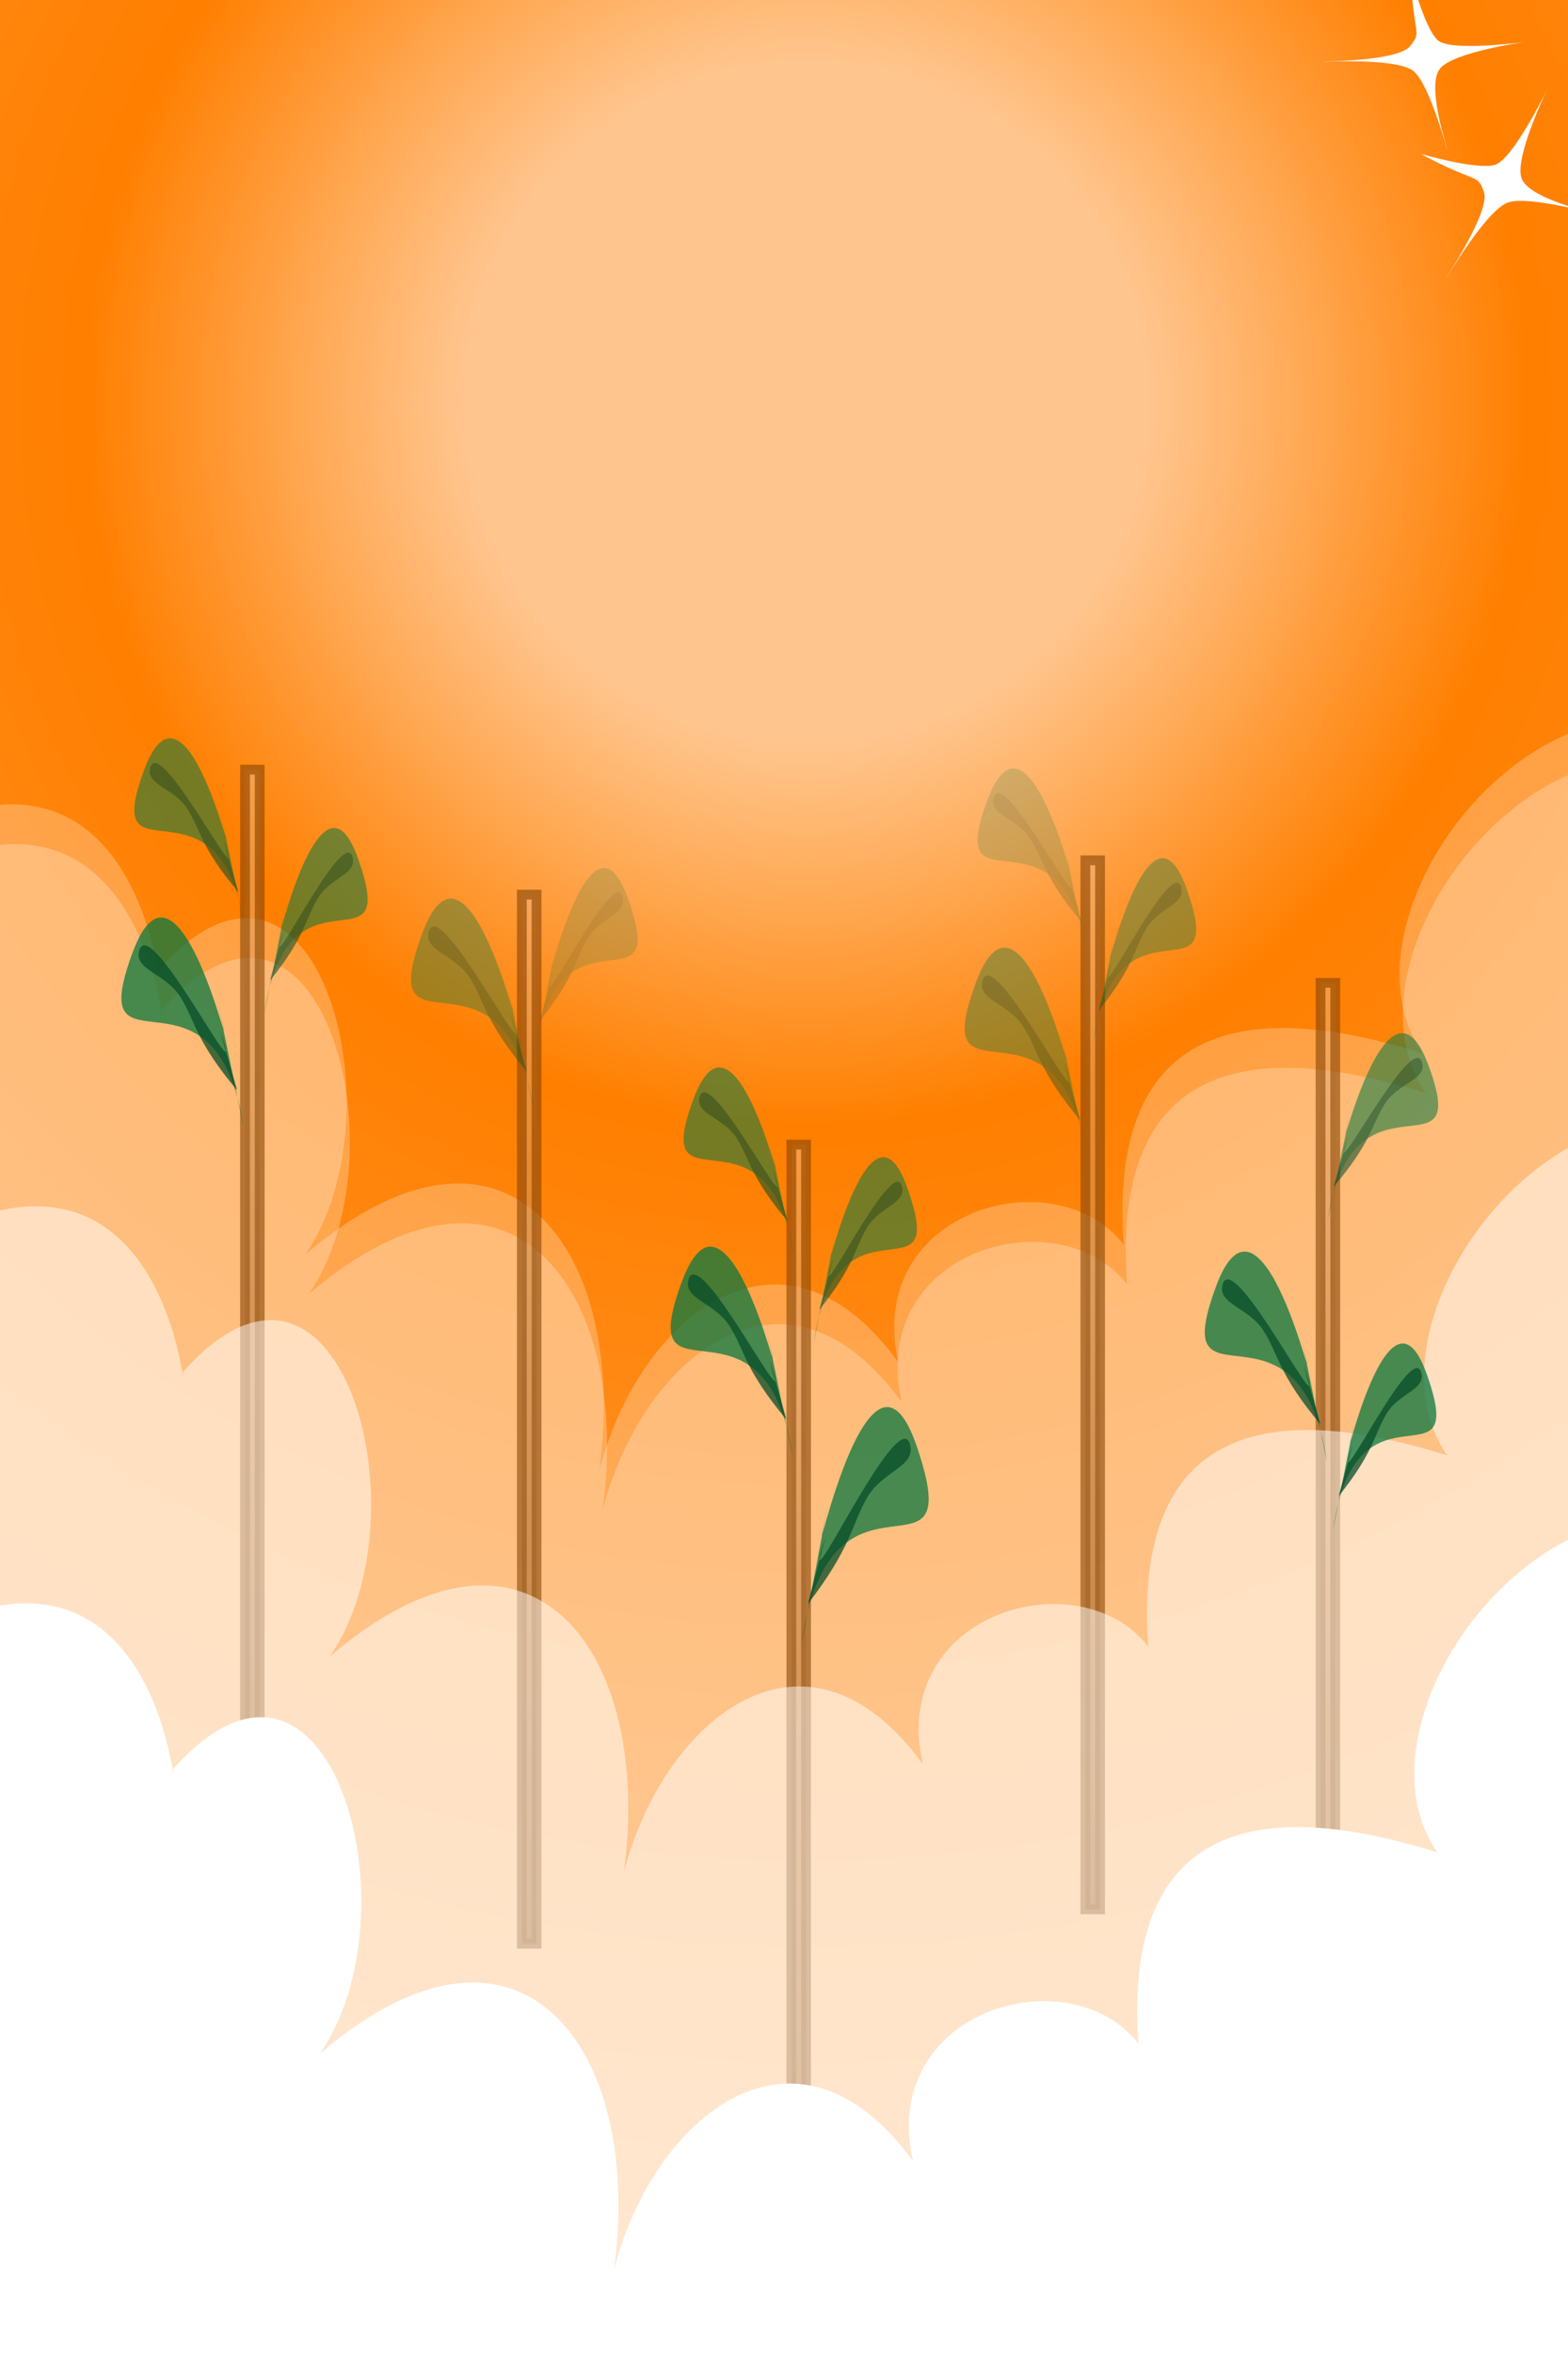 <?xml version="1.0"?><svg width="320" height="480" xmlns="http://www.w3.org/2000/svg">
 <!-- Created with SVG-edit - http://svg-edit.googlecode.com/ -->
 <title>Orange Sky Background</title>
 <g>
  <title>Layer 1</title>
  <defs>
   <linearGradient y2="0" x2="0.359" y1="0.905" x1="0.605" id="svg_1">
    <stop offset="0.008" stop-opacity="0.996" stop-color="#5badad"/>
    <stop offset="1" stop-opacity="0.996" stop-color="#4876ba"/>
   </linearGradient>
   <filter id="svg_15_blur">
    <feGaussianBlur stdDeviation="1.4" in="SourceGraphic"/>
   </filter>
   <radialGradient r="1.125" cy="0.175" cx="0.5" spreadMethod="pad" id="svg_114">
    <stop offset="0.125" stop-opacity="0.996" stop-color="#ffc58e"/>
    <stop offset="0.266" stop-color="#ff7f00"/>
    <stop offset="1" stop-opacity="0.996" stop-color="#ffc58e"/>
   </radialGradient>
   <filter height="200%" width="200%" y="-50%" x="-50%" id="svg_118_blur">
    <feGaussianBlur stdDeviation="3.8" in="SourceGraphic"/>
   </filter>
   <linearGradient y2="0" x2="0.5" y1="1" x1="0.5" id="svg_135">
    <stop offset="0" stop-color="#7f3f00"/>
    <stop offset="1" stop-opacity="0.996" stop-color="#f2b174"/>
   </linearGradient>
   <filter height="200%" width="200%" y="-50%" x="-50%" id="svg_124_blur">
    <feGaussianBlur stdDeviation="5" in="SourceGraphic"/>
   </filter>
  </defs>
  <rect x="-78" y="0" id="svg_14" height="485" width="485" stroke-width="0" stroke="#000000" fill="url(#svg_114)"/>
  <path filter="url(#svg_118_blur)" id="svg_118" opacity="0.5" d="m344.332,163.887c39,-30 19,-62 11,-10c-37,-28 -85,32 -65,61c-54,-17 -63,11 -61,39c-14,-18 -53,-7 -46,24c-24,-33 -53,-9 -61,22c6,-45 -19,-79 -60,-44c20,-29 2,-94 -30,-58c1,17 1,-45 -41,-32c-32,37 -11,347 9,328c20,-19 415,32 348,-51c-32,24 9,-44 23,-13c14,31 20,-146 -31,-271" stroke-width="0" stroke="#000000" fill="#ffffff"/>
  <rect id="svg_3" height="1" width="0" y="316" x="308" stroke-width="0" stroke="#000000" fill="url(#svg_1)"/>
  <path transform="rotate(37.547, 290.762, 10.83)" id="svg_83" filter="url(#svg_15_blur)" d="m278.697,-0.132c8.301,9.854 8.837,7.513 8.837,11.578c0,4.065 -12.452,13.549 -12.452,13.672c0,0.123 11.782,-10.223 16.201,-9.977c4.418,0.246 15.799,9.115 15.13,8.499c-0.669,-0.616 -11.381,-7.76 -11.247,-12.194c0.134,-4.434 10.443,-14.904 10.443,-14.904c0,0 -10.711,10.839 -14.326,10.593c-3.615,-0.246 -12.586,-7.267 -12.586,-7.267z" stroke-width="0" stroke="#000000" fill="#ffffff"/>
  <path id="svg_84" transform="rotate(-20.236, 305.855, 37.346)" filter="url(#svg_15_blur)" d="m292.946,26.22c8.882,10.001 9.455,7.625 9.455,11.751c0,4.125 -13.323,13.751 -13.323,13.876c0,0.125 12.607,-10.376 17.335,-10.126c4.728,0.25 16.905,9.251 16.189,8.625c-0.716,-0.625 -12.177,-7.875 -12.034,-12.376c0.143,-4.5 11.174,-15.126 11.174,-15.126c0,0 -11.461,11.001 -15.329,10.751c-3.868,-0.25 -13.467,-7.375 -13.467,-7.375z" stroke-width="0" stroke="#000000" fill="#ffffff"/>
  <rect id="svg_59" height="510" width="148" y="0" x="321" stroke-width="0" stroke="#000000" fill="#ffffff"/>
  <rect id="svg_106" height="163" width="617" y="486" x="-148" stroke-width="0" stroke="#000000" fill="#ffffff"/>
  <rect id="svg_110" height="163" width="617" y="-163" x="-148" stroke-width="0" stroke="#000000" fill="#ffffff"/>
  <path opacity="0.25" id="svg_115" d="m345,172c39,-30 19,-62 11,-10c-37,-28 -85,32 -65,61c-54,-17 -63,11 -61,39c-14,-18 -53,-7 -46,24c-24,-33 -53,-9 -61,22c6,-45 -19,-79 -60,-44c20,-29 2,-94 -30,-58c1,17 1,-45 -41,-32c-32,37 -11,347 9,328c20,-19 415,32 348,-51c-32,24 9,-44 23,-13c14,31 20,-146 -31,-271" stroke-width="0" stroke="#000000" fill="#ffffff"/>
  <path d="m-104,323c1,-0.58 0.293,-1.329 1,-1.739c0.707,-0.41 1,-1.159 1,-2.319c0,-1.159 -0.144,-3.44 -1,-4.638c-1.21,-1.694 -2.496,-4.005 -3,-6.377c-0.244,-1.151 0,-1.739 0,-2.899c0,-0.58 -0.459,-0.982 -1,-1.739c-0.383,-0.536 0.249,-2.903 0,-5.217c-0.501,-4.665 -1.499,-8.096 -2,-14.493c-0.045,-0.579 -0.611,-0.672 -2,-2.319c-1.584,-1.878 -2.098,-3.376 -4,-4.058c-0.851,-0.305 -2.385,-2.535 -5,-4.638c-1.654,-1.33 -3.044,-1.714 -5,-2.899c-11.258,-6.816 -12.303,-7.982 -13,-8.696c-2.031,-2.08 -5,-7.536 -8,-11.594l-3,-5.217l-2,-1.159" id="svg_121" opacity="0.5" stroke-width="0" stroke="#000000" fill="none"/>
  <rect filter="url(#svg_124_blur)" opacity="0.75" id="svg_124" height="214" width="3" y="157" x="50" stroke-width="2" stroke="#7f3f00" fill="url(#svg_135)"/>
  <rect id="svg_58" height="508" width="148" y="0" x="-148" stroke-width="0" stroke="#000000" fill="#ffffff"/>
  <rect id="svg_136" filter="url(#svg_124_blur)" opacity="0.75" height="214" width="3" y="200.5" x="269.5" stroke-width="2" stroke="#7f3f00" fill="url(#svg_135)"/>
  <rect id="svg_137" filter="url(#svg_124_blur)" opacity="0.75" height="214" width="3" y="233.5" x="161.5" stroke-width="2" stroke="#7f3f00" fill="url(#svg_135)"/>
  <rect id="svg_138" filter="url(#svg_124_blur)" opacity="0.75" height="214" width="3" y="175.5" x="221.5" stroke-width="2" stroke="#7f3f00" fill="url(#svg_135)"/>
  <rect id="svg_139" filter="url(#svg_124_blur)" opacity="0.75" height="214" width="3" y="182.5" x="106.5" stroke-width="2" stroke="#7f3f00" fill="url(#svg_135)"/>
  <path id="svg_116" opacity="0.5" d="m349.332,245.887c39,-30 19,-62 11,-10c-37,-28 -85,32 -65,61c-54,-17 -63,11 -61,39c-14,-18 -53,-7 -46,24c-24,-33 -53,-9 -61,22c6,-45 -19,-79 -60,-44c20,-29 2,-94 -30,-58c1,17 1,-45 -41,-32c-32,37 -11,347 9,328c20,-19 415,32 348,-51c-32,24 9,-44 23,-13c14,31 20,-146 -31,-271" stroke-width="0" stroke="#000000" fill="#ffffff"/>
  <path id="svg_117" d="m347.332,326.887c39,-30 19,-62 11,-10c-37,-28 -85,32 -65,61c-54,-17 -63,11 -61,39c-14,-18 -53,-7 -46,24c-24,-33 -53,-9 -61,22c6,-45 -19,-79 -60,-44c20,-29 2,-94 -30,-58c1,17 1,-45 -41,-32c-32,37 -11,347 9,328c20,-19 415,32 348,-51c-32,24 9,-44 23,-13c14,31 20,-146 -31,-271" stroke-width="0" stroke="#000000" fill="#ffffff"/>
  <g opacity="0.75" id="svg_170">
   <path id="svg_168" d="m49.851,188.777c-5.036,-33.217 -29.556,-7.126 -20.43,-31.72c9.126,-24.594 20.387,30.619 15.629,8.686" opacity="0.75" stroke-width="0" stroke="#000000" fill="#0a773f"/>
   <path id="svg_169" d="m48.655,181.953c-7.717,-9.069 -7.654,-12.57 -10.414,-16.92c-2.76,-4.35 -8.57,-4.88 -7.563,-8.45c2.014,-7.141 20.446,29.675 14.9,14.787" opacity="0.75" stroke-width="0" stroke="#000000" fill="#064c28"/>
  </g>
  <g id="svg_171">
   <path id="svg_172" transform="rotate(-151.673, 40.503, 207.974)" d="m21.894,192.886c22.65,30.223 32.716,-8.533 36.911,20.622c4.194,29.156 -36.281,-19.556 -19.923,-0.356" opacity="0.75" stroke-width="0" stroke="#000000" fill="#0a773f"/>
   <path id="svg_173" transform="rotate(-132.675, 39.105, 207.293)" d="m21.692,203.874c13.311,0.607 16.157,3.327 21.833,4.387c5.675,1.06 10.49,-3.283 12.683,0.261c4.386,7.088 -39.935,-5.912 -23.449,0.904" opacity="0.75" stroke-width="0" stroke="#000000" fill="#064c28"/>
  </g>
  <g opacity="0.75" id="svg_174">
   <path id="svg_175" d="m53.971,206.835c4.724,-33 27.725,-7.079 19.164,-31.512c-8.561,-24.433 -19.124,30.419 -14.66,8.629" opacity="0.75" stroke-width="0" stroke="#000000" fill="#0a773f"/>
   <path id="svg_176" d="m55.093,200.056c7.239,-9.01 7.179,-12.488 9.768,-16.809c2.589,-4.321 8.038,-4.848 7.094,-8.395c-1.889,-7.094 -19.179,29.481 -13.977,14.69" opacity="0.75" stroke-width="0" stroke="#000000" fill="#064c28"/>
  </g>
  <g id="svg_177" opacity="0.75">
   <path id="svg_178" d="m270.95,248.931c5.061,-33.217 29.701,-7.126 20.53,-31.72c-9.171,-24.594 -20.487,30.619 -15.705,8.686" opacity="0.75" stroke-width="0" stroke="#000000" fill="#0a773f"/>
   <path id="svg_179" d="m272.151,242.108c7.755,-9.069 7.691,-12.57 10.465,-16.92c2.774,-4.35 8.612,-4.88 7.6,-8.45c-2.024,-7.141 -20.546,29.675 -14.973,14.787" opacity="0.75" stroke-width="0" stroke="#000000" fill="#064c28"/>
  </g>
  <g id="svg_180">
   <path id="svg_181" transform="rotate(-151.673, 261.6, 276.128)" d="m242.991,261.04c22.65,30.223 32.716,-8.533 36.911,20.622c4.194,29.156 -36.281,-19.556 -19.923,-0.356" opacity="0.75" stroke-width="0" stroke="#000000" fill="#0a773f"/>
   <path id="svg_182" transform="rotate(-132.675, 260.203, 275.447)" d="m242.79,272.028c13.311,0.607 16.157,3.327 21.833,4.387c5.675,1.06 10.49,-3.283 12.683,0.261c4.386,7.088 -39.935,-5.912 -23.449,0.904" opacity="0.75" stroke-width="0" stroke="#000000" fill="#064c28"/>
  </g>
  <g id="svg_183">
   <path id="svg_184" d="m272.069,311.989c4.724,-33 27.725,-7.079 19.164,-31.512c-8.561,-24.433 -19.124,30.419 -14.66,8.629" opacity="0.75" stroke-width="0" stroke="#000000" fill="#0a773f"/>
   <path id="svg_185" d="m273.191,305.21c7.239,-9.01 7.179,-12.488 9.768,-16.809c2.589,-4.322 8.038,-4.848 7.094,-8.395c-1.889,-7.094 -19.179,29.481 -13.977,14.69" opacity="0.75" stroke-width="0" stroke="#000000" fill="#064c28"/>
  </g>
  <g id="svg_186" opacity="0.25">
   <path id="svg_187" d="m221.949,194.931c-5.036,-33.217 -29.556,-7.126 -20.43,-31.72c9.126,-24.594 20.387,30.619 15.629,8.686" opacity="0.75" stroke-width="0" stroke="#000000" fill="#0a773f"/>
   <path id="svg_188" d="m220.753,188.108c-7.717,-9.069 -7.654,-12.57 -10.414,-16.92c-2.76,-4.35 -8.57,-4.88 -7.563,-8.45c2.014,-7.141 20.446,29.675 14.9,14.787" opacity="0.75" stroke-width="0" stroke="#000000" fill="#064c28"/>
  </g>
  <g opacity="0.5" id="svg_189">
   <path id="svg_190" transform="rotate(-151.673, 212.6, 214.128)" d="m193.991,199.04c22.65,30.223 32.716,-8.533 36.911,20.622c4.194,29.156 -36.281,-19.556 -19.923,-0.356" opacity="0.75" stroke-width="0" stroke="#000000" fill="#0a773f"/>
   <path id="svg_191" transform="rotate(-132.675, 211.203, 213.447)" d="m193.79,210.028c13.311,0.607 16.157,3.327 21.833,4.387c5.675,1.06 10.49,-3.283 12.683,0.261c4.386,7.088 -39.935,-5.912 -23.449,0.904" opacity="0.75" stroke-width="0" stroke="#000000" fill="#064c28"/>
  </g>
  <g id="svg_192" opacity="0.5">
   <path id="svg_193" d="m223.069,212.989c4.724,-33 27.725,-7.079 19.164,-31.512c-8.561,-24.433 -19.124,30.419 -14.66,8.629" opacity="0.75" stroke-width="0" stroke="#000000" fill="#0a773f"/>
   <path id="svg_194" d="m224.191,206.21c7.239,-9.01 7.179,-12.488 9.768,-16.809c2.589,-4.321 8.038,-4.848 7.094,-8.395c-1.889,-7.094 -19.179,29.481 -13.977,14.69" opacity="0.75" stroke-width="0" stroke="#000000" fill="#064c28"/>
  </g>
  <g opacity="0.5" id="svg_198">
   <path id="svg_199" transform="rotate(-151.673, 99.6, 204.128)" d="m80.991,189.04c22.65,30.223 32.716,-8.533 36.911,20.622c4.194,29.156 -36.281,-19.556 -19.923,-0.356" opacity="0.75" stroke-width="0" stroke="#000000" fill="#0a773f"/>
   <path id="svg_200" transform="rotate(-132.675, 98.203, 203.447)" d="m80.79,200.028c13.311,0.607 16.157,3.327 21.833,4.387c5.675,1.06 10.49,-3.283 12.683,0.261c4.386,7.088 -39.935,-5.912 -23.449,0.904" opacity="0.75" stroke-width="0" stroke="#000000" fill="#064c28"/>
  </g>
  <g id="svg_201" opacity="0.25">
   <path id="svg_202" d="m109.069,214.989c4.724,-33 27.725,-7.079 19.164,-31.512c-8.561,-24.433 -19.124,30.419 -14.66,8.629" opacity="0.75" stroke-width="0" stroke="#000000" fill="#0a773f"/>
   <path id="svg_203" d="m110.191,208.21c7.239,-9.01 7.179,-12.488 9.768,-16.809c2.589,-4.321 8.038,-4.848 7.094,-8.395c-1.889,-7.094 -19.179,29.481 -13.977,14.69" opacity="0.75" stroke-width="0" stroke="#000000" fill="#064c28"/>
  </g>
  <g id="svg_204" opacity="0.75">
   <path id="svg_205" d="m161.949,255.931c-5.036,-33.217 -29.556,-7.126 -20.43,-31.72c9.126,-24.594 20.387,30.619 15.629,8.686" opacity="0.75" stroke-width="0" stroke="#000000" fill="#0a773f"/>
   <path id="svg_206" d="m160.753,249.108c-7.717,-9.069 -7.654,-12.57 -10.414,-16.92c-2.76,-4.35 -8.57,-4.88 -7.563,-8.45c2.014,-7.141 20.446,29.675 14.9,14.787" opacity="0.75" stroke-width="0" stroke="#000000" fill="#064c28"/>
  </g>
  <g id="svg_207">
   <path id="svg_208" transform="rotate(-151.673, 152.6, 275.128)" d="m133.991,260.04c22.65,30.223 32.716,-8.533 36.911,20.622c4.194,29.156 -36.281,-19.556 -19.923,-0.356" opacity="0.75" stroke-width="0" stroke="#000000" fill="#0a773f"/>
   <path id="svg_209" transform="rotate(-132.675, 151.203, 274.447)" d="m133.79,271.028c13.311,0.607 16.157,3.327 21.833,4.387c5.675,1.06 10.49,-3.283 12.683,0.261c4.386,7.088 -39.935,-5.912 -23.449,0.904" opacity="0.75" stroke-width="0" stroke="#000000" fill="#064c28"/>
  </g>
  <g id="svg_210" opacity="0.75">
   <path id="svg_211" d="m166.069,273.989c4.724,-33 27.725,-7.079 19.164,-31.512c-8.561,-24.433 -19.124,30.419 -14.66,8.629" opacity="0.75" stroke-width="0" stroke="#000000" fill="#0a773f"/>
   <path id="svg_212" d="m167.191,267.21c7.239,-9.01 7.179,-12.488 9.768,-16.809c2.589,-4.321 8.038,-4.848 7.094,-8.395c-1.889,-7.094 -19.179,29.481 -13.977,14.69" opacity="0.75" stroke-width="0" stroke="#000000" fill="#064c28"/>
  </g>
  <g id="svg_213">
   <path id="svg_214" d="m163.472,335.962c5.846,-42.572 34.309,-9.132 23.715,-40.653c-10.594,-31.521 -23.665,39.243 -18.141,11.132" opacity="0.75" stroke-width="0" stroke="#000000" fill="#0a773f"/>
   <path id="svg_215" d="m164.859,327.217c8.958,-11.623 8.884,-16.11 12.088,-21.685c3.204,-5.575 9.947,-6.254 8.779,-10.83c-2.338,-9.152 -23.733,38.032 -17.296,18.951" opacity="0.75" stroke-width="0" stroke="#000000" fill="#064c28"/>
  </g>
 </g>
</svg>